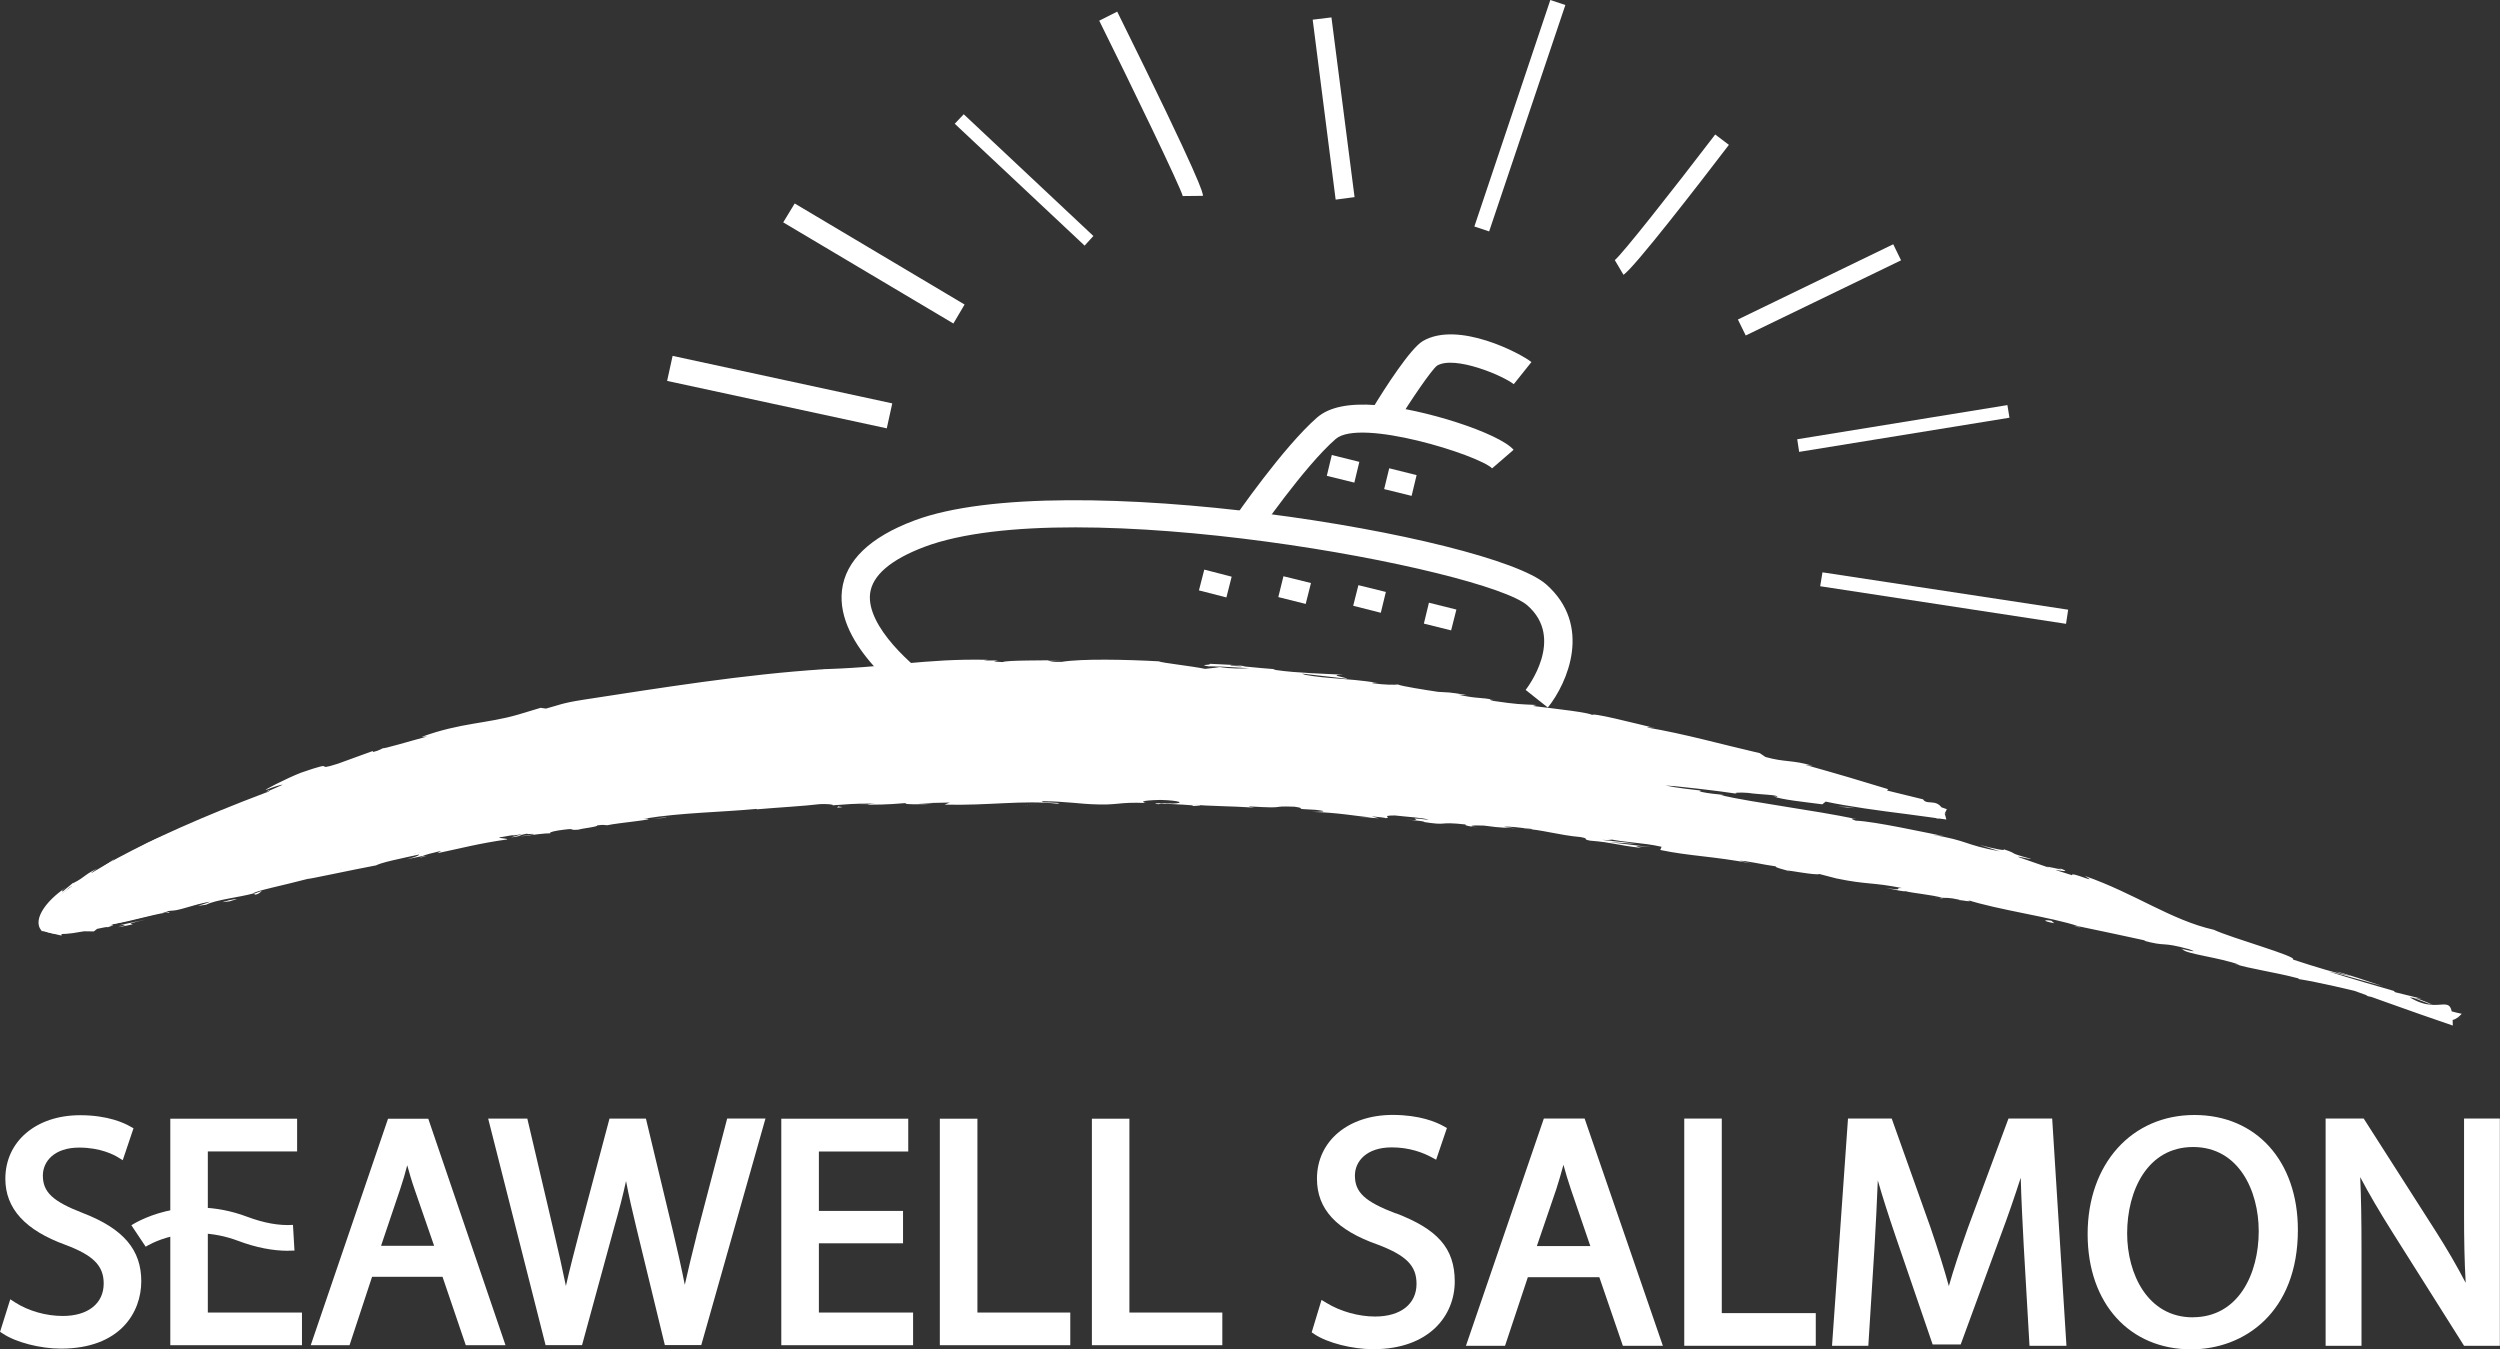 <?xml version="1.0" encoding="UTF-8"?>
<svg id="_레이어_2" data-name="레이어 2" xmlns="http://www.w3.org/2000/svg" viewBox="0 0 350.54 189.2">
  <rect x="0" y="0" width="350.54" height="189.2" fill="#333333" stroke="none"/>
  <defs>
    <style>
      .cls-1 {
        fill: #fff;
      }
    </style>
  </defs>
  <g id="_레이어_1-2" data-name="레이어 1">
    <g>
      <g>
        <path class="cls-1" d="M217.03,99.21l-3.11-2.47c.22-.31,5.57-7.19,.25-11.85-5.83-5.09-63.67-16.04-84.56-8.21-4.73,1.8-7.29,3.99-7.61,6.54-.55,4.69,6.23,10.45,8.9,12.26l-2.26,3.29c-1.17-.8-11.53-8.09-10.58-16.02,.5-4.14,3.91-7.43,10.15-9.77,20.85-7.8,80.87,2.22,88.57,8.94,6.54,5.74,3.03,13.82,.25,17.29"/>
        <polygon class="cls-1" points="197.93 69.53 194.08 68.58 194.79 65.66 198.63 66.62 197.93 69.53"/>
        <polygon class="cls-1" points="189.9 67.67 186.04 66.72 186.74 63.8 190.6 64.76 189.9 67.67"/>
        <polygon class="cls-1" points="203.47 88.39 199.65 87.44 200.36 84.51 204.21 85.47 203.47 88.39"/>
        <polygon class="cls-1" points="193.61 85.92 189.74 84.94 190.47 82.05 194.32 83 193.61 85.92"/>
        <polygon class="cls-1" points="183.08 84.68 179.24 83.72 179.96 80.8 183.82 81.75 183.08 84.68"/>
        <polygon class="cls-1" points="171.96 83.77 168.11 82.78 168.86 79.87 172.7 80.86 171.96 83.77"/>
        <path class="cls-1" d="M176.19,75.08l-3.27-2.24c.29-.42,7.01-10.16,11.77-14.31,1.69-1.45,4.4-2.01,8.29-1.73,6.64,.5,17.26,3.95,19.25,6.27l-3.01,2.6c-1.95-1.89-18.51-7.08-21.93-4.12-4.38,3.8-11.01,13.42-11.09,13.53"/>
        <path class="cls-1" d="M195.72,59.53l-3.39-2.06c1.92-3.18,5.46-8.65,7.18-9.65,4.94-2.89,13.73,1.74,15.22,2.95l-2.48,3.1c-1.5-1.2-8.25-4.06-10.74-2.61-.78,.58-3.63,4.76-5.8,8.28"/>
        <path class="cls-1" d="M165.84,27.49c-.35-1.34-7.36-15.85-11.71-24.59l2.52-1.27c11.99,24.23,12.02,25.43,12.02,25.83l-2.83,.03Z"/>
        <path class="cls-1" d="M227.63,38.52l-1.21-2.05c.97-.75,7.99-9.64,14.08-17.61l1.92,1.45c-3.97,5.2-13.37,17.38-14.79,18.22"/>
        <polygon class="cls-1" points="152.08 34.44 133.87 17.35 135.13 16.02 153.31 33.09 152.08 34.44"/>
        <polygon class="cls-1" points="124.34 60.06 93.54 53.41 94.31 49.9 125.11 56.56 124.34 60.06"/>
        <polygon class="cls-1" points="133.68 45.36 109.82 31.18 111.43 28.53 135.25 42.7 133.68 45.36"/>
        <polygon class="cls-1" points="187.28 27.99 184.06 2.76 186.69 2.44 189.93 27.64 187.28 27.99"/>
        <polygon class="cls-1" points="244.78 47.04 243.68 44.8 265.46 34.25 266.56 36.5 244.78 47.04"/>
        <polygon class="cls-1" points="208.8 32.45 206.73 31.76 217.38 0 219.49 .7 208.8 32.45"/>
        <polygon class="cls-1" points="252.27 63.36 252 61.59 281.47 56.8 281.76 58.57 252.27 63.36"/>
        <polygon class="cls-1" points="289.69 87.47 255.22 82.2 255.54 80.25 289.99 85.49 289.69 87.47"/>
        <path class="cls-1" d="M37.37,111.12s94.02-42.43,235.6,3.03c-34.88-5.35-64.66-7.12-64.66-7.12,0,0,52.51,7.77,77.16,14.63,13.05,3.64,15.88,7.09,24.46,9.53,9.33,2.64,32.13,10.79,35.07,11.58,2.96,.79-97.98-29.06-179.21-30.66-81.26-1.55-101.73,6.14-153.68,18.37-11.2,2.64-11.07-5.64,25.26-19.38"/>
        <path class="cls-1" d="M37.57,111.6c.39-.24,.06-.25-1.04,.19l-.71,.57,1.75-.76Z"/>
        <path class="cls-1" d="M29.86,114.15c-1.27,.67-2.67,1.51-1.74,1.38,1.19-.78,1.56-.82,2.82-1.69,1.09-.47,1.97-.68,1.83-.52,.36-.21,1.74-.63,2.3-1.03-1.52,.4-3.39,1.07-5.24,2.04-.45,.13-.07-.11,.03-.18"/>
        <path class="cls-1" d="M91.49,114.81l-.75,.05,.75-.05Z"/>
        <path class="cls-1" d="M164.2,112.64c-.56,0-.8,.02-.8,.02,.51,.01,.94,0,.8-.02"/>
        <path class="cls-1" d="M176.61,113.37l-.74-.05,.74,.05Z"/>
        <path class="cls-1" d="M91.49,114.81l1.93-.15c.13-.09-.98,.05-1.93,.15"/>
        <polygon class="cls-1" points="15.53 121.63 16.4 121.07 15.57 121.58 15.53 121.63"/>
        <polygon class="cls-1" points="59.85 119.99 59.27 120.1 58.8 120.3 59.85 119.99"/>
        <path class="cls-1" d="M35.83,125.45c.55-.13,.7-.38,.88-.54l-1.15,.43,.27,.1Z"/>
        <path class="cls-1" d="M10.36,123.76l.57-.4-.57,.4Z"/>
        <path class="cls-1" d="M77.19,116.91l.23,.05-.23-.05Z"/>
        <path class="cls-1" d="M64.8,103.43l-.02-.03c-.14,.04-.17,.07,.02,.03"/>
        <polygon class="cls-1" points="37.33 111.06 37.68 110.89 37.73 110.74 37.33 111.06"/>
        <path class="cls-1" d="M199.25,115.28h-.1c-.62-.04-.28-.01,.1,0"/>
        <path class="cls-1" d="M288.5,121.63c2.22,.88-3.77-.88-.42,.38-.3-.19,3.23,.61,.42-.38"/>
        <path class="cls-1" d="M14.97,121.93l-.84,.48,.84-.48Z"/>
        <polygon class="cls-1" points="288.08 122.02 288.08 122.02 288.44 122.14 288.08 122.02"/>
        <path class="cls-1" d="M251.13,122.32l-.52-.18s.12,.07,.52,.18"/>
        <path class="cls-1" d="M212.58,116.25l.94,.16-.94-.16Z"/>
        <path class="cls-1" d="M271.1,125.73c.52,.12,.68,.17,1.38,.3l-.19-.08c-.26-.02-.61-.05-1.19-.22"/>
        <polygon class="cls-1" points="291.76 130.08 291.39 129.93 290.73 129.81 291.76 130.08"/>
        <path class="cls-1" d="M128.04,94.52l-1-.15c.34,.15-2.76,.34,1,.15"/>
        <polygon class="cls-1" points="15.45 121.53 14.96 121.93 15.57 121.58 15.45 121.53"/>
        <path class="cls-1" d="M272.29,124.17l3.29,.69c-.91-.2-2.12-.47-3.29-.69"/>
        <path class="cls-1" d="M268.81,112.64l.79,.12-.79-.12Z"/>
        <polygon class="cls-1" points="285.35 126.86 287.16 127.39 287.54 127.41 285.35 126.86"/>
        <path class="cls-1" d="M105.11,96.57c3.18-.29,1.47-.43,2.14-.67,3.76-.44,1.74,.06,3.07,.07,2.34-.28,4.14-.73,5.92-.88,.12,.03,.46,0,.09,.09,2.45-.54,7.43-.4,10.32-.88l.38,.06c-.48-.12-.55-.28-.45-.39,1.42-.06,2.65-.31,3.17-.14-.86,.03-.92,.11-1.35,.21l1.51-.16c1.35,.21-2.05,.2-2.05,.38,2.93-.23,6.33-.62,8.56-.62,.47,.21-5.23,.32-2.23,.43l-3.48,.05c2.66,.31-2.09,.06,.36,.41,4.57-.13,5.09-.41,9.62-.28,1.05-.13-.34-.22,.69-.37,6.47-.23,5.07,.71,9.84,.37,1.23-.15,1.73-.55,5.12-.26l-1.19,.24c4.42,.25,2.56-.3,7.15,.16-.82,.08-3.45-.1-2.79-.01,2.96,.41,2.11-.07,4.41,.06l.48,.31c4.68,.3,9.87,.17,15.06,.73-.32,.07-1.19,.05,.01,.29,6.52,.6,13.93,1.51,20.19,2.51l2.42,.18c.53,.07,1,.28,.41,.22,2.41,.5,.12-.15,1.32-.03,1.38,.21,1.8,.47,.91,.37,4.33,.53,12.32,1.65,16.8,2.66l-.91-.08c3.48,.73,4.04,.39,7.24,1.31l-.61-.12c7.51,1.89,15.96,3.41,21.58,5.32,1.17-.01,7.35,2.27,7.94,1.97,4.19,1.46,2.94,1.2,8.9,3.08,1.56,.49,2.46,.41,4.46,.94l-.03,.24c.97-.46,1.73,1.77,2.89-.88l-1.45-.51-1.92-.2c.76,.11,1.6,.33,1.46,.38-3.02-.32-7.27-1.22-7.33-1.35l-7.1-.77c.15-.07,1.34,.05,2.28,.11-3.8-.25-.64-.36-4.14-.57,.43,.11-.29,.11-.34,.16-1.73-.36-5.67-.91-8.6-1.16l.58-.09c-5.27-.65-11.15-1.17-17.08-1.76,2.13,.31,1.61,.55-.12,.39l-.67-.33c-1.17,.06,1.79,.28-.53,.26-2.2-.24-1.46-.43-.18-.41l-2.7-.13c-.18-.1,.46-.09,.65-.18-1.14,.08-4.62-.66-6.26-.54l-.14-.07c-2.99-.23-5.13-.4-7.16-.52l-3.02-.18-.79-.02c-.34,4.36,.37,1.25,.49,2.25l1.73,.29c.11-.23,1.98,.09,3.43,.16,3.52,.61,7.39,1.41,11.62,2.08,2.97,.38,.9-.04,2.27,.05,.19,.23,4.42,.91,2.2,.7,5.1,.82,6.5,1.04,12.94,2.01-.69-.21-1.46-.37-1.05-.37,1.16,.16,2.62,.55,2.44,.62l-.3-.04c7.24,.96,16.47,3.65,22.24,4.44l-.35-.04,5.94,1.05c2.71,.62-1.66-.21,.34,.36,6.41,1.08,9.99,2.33,15.14,3.66,3.91,1.39,13.38,5.42,18.64,8.01l-.27-.24c1.43,.42,1.66,.64,2.7,1.03-.12-.16-1.46-.61-.59-.4,11.86,3.34,23.91,8.13,35.94,12.21-.03-5.38-1.52-1.18-6.04-3.96l1.67,.2c-9.05-2.18-18.41-4.89-27.29-6.79,.52,.07,.56,0,1.44,.21-1.82-.66-6.93-1.66-6.97-1.53-1.4-.32-.31-.2-1.14-.48-1.85-.56-4.77-.87-5.7-1.29-.17-.08,.53,.07,.86,.12-1.23-.19-5.71-1.3-4.57-.82-3.3-.85-6.39-1.33-9.03-2.06-1.77-.12-5.7-1.31-6.31-1.08,.31-.29-5.82-1.5-7.96-1.77,.74,.03-1.82-.47-.95-.44-2.44-.47-4.67-.83-4.27-.57-4.37-1.28-9.03-1.41-11.44-2.37-7.26-1.08-13.96-2.13-20.48-2.99,.29-.33,7.2,1.07,6.98,.66-6.21-.8-9.81-1.11-15.93-2.07-1.56-.25,.92-.04,1.47-.01-6.22-.65-11.97-1.68-17.49-2.11,0,0,.61,0,1.19,.02-1.12-.1-2.52-.32-2.44-.13l1.07,.06c1.69,.43-4.39,.03-4.58,.15,1.89-.27-5.44-.7-2.45-.99-.72-.03-1.63-.05-1.46,.07-1.07-.15-1.4-.24-.3-.27-3.92-.31-2.54-.03-6.08-.34,.02-.07,.74-.03,1.13-.12-1.82,.03-3.64,.04-6.64-.26,.21-.03-.12-.13,.76-.05-5.17-.33-8.79-.36-14.45-.66,1.7-.27-1.91-.18-2.2-.51l-3.03-.03,1.2,.2c-2.66-.11-5.01,0-7.29-.18l1.97-.06-5-.04,2.84,.15c-2.72,.12,.28,.39-3.28,.26,.74-.03-2.66-.04-4.03-.23h.02c-1.33,.07-2.7,.15-4.66,.05-.52-.1,.4-.32,.07-.39-1.29,.2-6.23,.06-7.86,.32,.53-.07,.57-.23,.4-.25l-1.12,.2c-1.21-.07-1.4-.09-1.18-.21-3.71-.04,1.16,.37-3.25,.21,.36-.01,.21-.04,.91-.07-4.43-.1-8.55,.25-12.61,.21-1.21-.26,3.57-.15,2.18-.38-5.86,.13-12.14,.73-17.8,.93l1.05-.02c-.74,.46-4.21,.02-7.05,.4,.69-.08,.89-.28,.72-.22-3.9,.11-7.94,.69-13.77,1.36l.71-.2c-2.29,.16-5.99,.61-8.46,.84-.71,.21-2.11,.37-1.25,.4-7.66,.37-14.35,2.45-21.07,3.22,.8-.14,1.86-.44,1.23-.33l-5.62,1.22c.49,.08,.77-.05,1.96-.16-.68,.25-2.26,.67-3.67,.96,2.54-.64-.08-.29-1.19-.15,.2,.01-.16,.15-.05,.19-3.02,.32-.44,.43-4.48,1.12l.19-.16-4.46,1.16c-.7-.05,1.56-.45,1.62-.64-2.27,.51-4.38,1.43-6.48,1.69,.95-.29,2.32-.61,3.29-.9-2.28,.29-2.55,.42-4.22,.77l.17-.04-3.87,.78,.98-.15c-2.68,1.2-5.72,1.48-9.47,2.75,3.63-1.22,.58-.33,.8-.64-1,.17-2.49,.46-2.09,.29-1.76,.63-3.04,.56-5.52,1.46-.12-.04-1.94,.47-1.56,.17-2.34,.62,.57,0,.41,.13-3.53,.91-8.65,2.23-13.6,2.78-4.34-.67-.69-3.89,1.69-5.95,1.21-.78-.76,.95-.76,.95,1.89-1.33,3.34-2.28,5.16-3.5-.34,.29,.09,.11,.69-.13,1.54-.88,.86-.89,2.99-1.82-.31,.26-.72,.58-1.41,1.08l5.44-3.07c.59-.12-1.09,.71-1.69,1.14,2.11-1.11,5.57-2.78,6.19-3.24l-1.46,.55c.8-.37,.47-.02-.09,.28-1.79,1.03-2.73,1.19-2.88,1.17l1.38-.69c-1.62,.24-5.55,2.69-8.22,4.21l.96-.93-2.58,1.79c-.63,.3-1.11,.37,.17-.45-1.99,.99-1.6,1.14-3.3,2.02-.18,.11-.12,.03,.02-.1l-1.68,1.4c.33-.31-.42,.03,.69-.74-3.1,2.03-5.09,4.98-3.26,6.38l-.32-.24c5.52,1.33,.61,.31,4.59,.06l2.79,.04,.46-.36c.55-.11,1.61-.36,1.44-.21,1.97-.64-.38-.02,.77-.45,2.63-.4,7.13-1.8,7.8-1.59,.87-.39-2.51,.47,.22-.33,.89,.21,3.18-.83,5.6-1.24-.69,.4-2.94,.82-.54,.43,1.37-.7,4.65-1.03,6.63-1.58,.03-.3,4.32-1.16,7.66-2.05-.2,.13,6.35-1.29,9.52-1.88l-.09,.07c.54-.44,3.78-1.07,6.15-1.6-.07,.18-.48,.33-1.75,.68l2.23-.47c.49-.2,1.2-.39,2.61-.72l-.53,.33c2.96-.61,5.92-1.4,9.78-1.93,.18-.23-3.15-.06,.88-.86,.18,.09,.34,.26-.7,.47,.33-.08,1.22-.3,1.93-.34l-1.6,.45c1.76-.21,.89-.29,2.29-.53,0,.16,1.05-.07,.88,.1-.36,.09-1.23,.15-1.76,.29,1.59-.23,3.49-.46,4.15-.44-.17-.06-.05-.21,1.11-.4,2.98-.43,1.05,.03,2.81-.11,.7-.22,2.63-.36,2.64-.6,.86-.12,1.03-.04,1.4-.02,1.51-.34,7.24-.84,5.46-.92l-.41,.02,.26-.04h0s0,0,0,0c5.04-.82,10.58-.88,15.64-1.35v.06c2.99-.26,6.7-.46,8.87-.73,.88-.05,2.1,.05,1.75,.17,2.31-.15,2.56-.25,5.9-.25-2.3,.22,.81,.09-2.37,.18,3.01-.04,3.69,.01,6.91-.26-1.1,.23,2.27,.21,3.7,.12l-2.1-.09,4.43-.09-.76,.29c6.14,.16,11.08-.66,15.78-.13,1.62-.19-3.34-.13-1.86-.35,2.81,.03,5.76,.41,6.64,.42,3.89,.2,3.64-.34,7.69-.17-.53-.12-1.02-.35,2.02-.43,2.85,.08,3.49,.46,1.71,.51-.69,0-1.03-.03-.98-.06-.94,.01-2.12,.03-.99,.15l.35-.09c1.39,.09,5.3,.2,4.37,.34,2.15-.01,.93-.13-.65-.23,3.6,.29,5.65,.22,9.4,.46-.58-.07-1.12-.19-.55-.16,5.48,.32,2.41-.11,6.14,.03,2.1,.29-.76,.27,2.97,.44,2.27,.26,.46,.28-.46,.29,3.44,.08,6.34,.61,8.28,.79l-1.78-.08,2.82,.19-1.01-.28c1.05,.12,1.94,.18,1.93,.26,1.06-.05-.82-.38,1.34-.38,1.4,.17,4.27,.34,4.73,.61-4.38-.53,.47,.31-3.26-.06,.7,.05,1.6,.17,2.63,.29,.17,.06-.15,.05-.43,.02,4.19,.67,1.94-.07,6.32,.41-.58,.08,.96,.36,1.68,.41-1.74-.21-.82-.34,.82-.26,2.77,.4,3.04,.23,4.51,.4l-1.7-.22c.6-.11,1.99,.08,3.96,.3,.14,.12-1.79-.15-1.08-.02,2.17,.05,4.82,.89,7.86,1.15,1.38,.26,.1,.26,1.32,.5,3.4,.28,3.63,.62,7.18,1.02-1-.33-1.18-.32,1.35-.11l-5.85-.7,3.79,.24c-1.76-.28-3.72-.39-4.79-.56,1.83,.07,1.64,.09,.81-.16,2.37,.56,4.8,.51,7.54,1.13l-.18,.45c4.16,.87,7.47,.87,12.84,1.9l-1.72-.38c.75-.07,3.34,.55,5.09,.78-.18,.14,.9,.39,1.63,.6-.08-.12,3.95,.69,4.47,.47l2.38,.62c4.33,.9,5.03,.51,9.2,1.35-1.31-.05,.59,.42-2.22-.01,1.38,.28,2.64,.55,2.67,.44,.82,.25,3.9,.53,5.17,.93,.59,.05,.83-.08,2.39,.27,.15,.05-.03,.05-.03,.05,.03-.05,2.47,.43,1.13-.04,4.19,1.39,11.98,2.46,15.61,3.71,3.03,.65,6.69,1.39,9.43,2.01-.17,0-.03,.08-.53-.06,3.73,1.04,2.43,.11,6.69,1.29,2.12,.77-2.32-.4-.97,0,.47,.66,5.2,1.14,8.01,2.18l-.7-.14c2.17,.71,5.44,1.11,9.03,2.06,0,0-.18,0-.06,.07,2.54,.39,7.22,1.48,10.68,2.35-1.11-.08-1.6-.31-.98,.05,1.56,.38-.39-.45,2.72,.33,.99,.37,3.17,1.08,3.4,1.37l-2.88-.78c1.4,.67,3.75,1.04,5.26,1.51l-.22,.06c2.36,.08,3.07,1.95,4.89-.02-.94-.19-2.34-.55-4.61-1.34l.43,.24c-2.65-.56-2.09-.89-4.73-1.55l-.65-.57c-1.72-.49-6.04-1.74-9.09-2.7,1.79,.36,5.38,1.46,7.63,2.07-1.68-.57-5.72-1.94-6.64-2.07l2.23,.69c-2.16-.46-4.91-1.28-8.25-2.38,.78-.4-8.71-3.04-11.08-4.17-6-1.35-11.09-5.11-18.1-7.55,2.28,1.34-2.03-.7-1.78-.1-1.62-.52-2.25-.69-2.38-.76l-4.91-1.7c-1.13-.43,1.61,.31,1.51,.16-3.62-.99-1.47-.58-3.84-1.35,.43,.29-1.32-.05-3.37-.61l2.87,.92c-5.15-.96-4.3-1.47-9.48-2.34l1.66,.21c-2.65-.51-9.73-2.08-12.39-2.18-.46-.15-1.05-.4,.11-.22-6.28-1.3-14.12-2.25-19-3.34l.5-.02c-1.17-.18-2.08-.16-3.55-.53,.09-.04,.49-.04-.04-.14-.61-.07-3.17-.34-4.72-.68l1.38,.1c-6.16-1.21-9.55-1.27-14.74-2.02,.06-.34-4.81-1.23-7.22-1.66l.09-.04c-1.34,.77-4.49-2.86-4.06,1.61l4.66,.23c3.02,.13,5.97,.25,9.33,.48,4.15,.72,14.11,1.47,20.77,2.48-1.01-.16,.21-.25,1.41-.14,1.54,.24,4.35,.26,4.06,.55l-.53-.07c1.12,.47,4.35,.79,6.86,1.12l.47-.38c3.26,.7,7.54,1.27,11.5,1.77,1.96,.28,3.84,.5,5.42,.74-.79-3.56-2.6-1.75-3.27-2.83l-5.06-1.24,.18-.18c-4.28-1.3-6.38-1.94-11.68-3.43l1.12,.16c-2.96-.88-3.93-.47-6.66-1.25l-.78-.53c-5.26-1.21-10.53-2.71-15.81-3.6,.1-.04,.28-.08,1.13,.09-2.49-.58-9.55-2.42-8.75-1.76,0-.41-5.5-.98-8.4-1.35l.49-.14c-2.47-.12-2.59-.07-5.98-.56-.8-.17-.68-.31,.4-.08-2.67-.55-2.14-.13-5.35-.79l1.22,.05c-2.77-.48-2.55-.35-4.07-.46-1.75-.26-5.24-.81-5.62-1.03-.4,.06-1.94,.06-3.57-.18-.21-.1,.4-.09,.69-.06-4.63-.69-6.93-.53-10.12-1.11l-.5-.18c3.68,.42,6.64,.76,6.37,.75,.02-.21-2.95-.57-.55-.59-2.41-.13-6.55-.23-9.45-.66l-.36-.11h.31l-1.85-.15-2.44-.23c-.31-.2-3.42-.31-4.89-.38,.1,.23-1.87,.08-.06,.38-.22-.04,.28-.02,1.29,0l.64,.02h-.1c1,.07,2.27,.14,3.73,.22-1.19,.05-2.45,.08-4.08-.15-.77,.1-1.65,.2-2.1,.24-2.03-.42-5.97-.82-6.52-1.06-4.56-.25-10.75-.39-13.63,.08-1.31,.05-1.49-.11-1.98-.19,.75-.03,1.63-.03,2.07-.07-2.61,.09-7.73,0-8.33,.29-3.27-.15,1.85-.26-2.66-.23l.61-.09c-8.85-.21-14.35,1.15-24.16,1.34,.69-.02,1.03-.05,1.17-.02-11.16,.71-22.88,2.61-33.77,4.28-3.1,.49-3.38,.75-5.23,1.24l-.74-.11-3.15,.95c-4.42,1.29-7.99,1.11-13.53,3.12l.75-.04c-2.02,.53-6.43,1.85-6.13,1.61-.2,.07-.6,.37-1.41,.55l-.1-.12-4.87,1.77c-3.84,1.23,.45-.68-5.14,1.25-2.04,.79-5.65,2.65-4.87,2.4,.83-.35,2.14-.76,2.26-.69l-1.84,.81c-.2,.51-1.46,1.35,3.15-.18l3.09-1.39,1.08-.19-2.66,.95c1.57-.36,2.49-.85,3.52-1.33,.28,0,.77-.09,1.41-.3l3.06-1.33c.44,0-1.34,.71,.81,.13,1.44-.64-1.51,.13,.91-.75,1.6-.33,1.19-.06,2.98-.74,.3,.03-.08,.16-.82,.44,1.61-.57,4.32-1.24,5.11-1.68,1.7-.24,5.51-1.56,5.45-1.12,.51-.22,2.85-.95,4.38-1.33-2.69,1.07,5.67-1.27,5.04-.68,2-.82,7.42-1.58,11.08-2.49l-.93,.25c2.08-.35,2.68-.37,4.03-.51,.2-.34,3.45-.88,5.16-1.3,2.6-.08-1.49,.58-.65,.76-.17-.25,4.4-.89,3.51-.98,1.98-.09,1.68-.14,2.71-.04,.3-.44,1.82-.34,3.4-.78,2.85-.06,.76,.28,3.87-.12,1.52-.02-1.25,.4-1.25,.4m74.35-1.13v.02c-.65-.08-1.2-.13-1.52-.18,.31,.04,.75,.09,1.52,.16m6.21,.69c-.74-.1-1.69-.21-2.69-.31-.2-.11,.03-.17,.66-.08-.36,0,1.14,.22,2.03,.39m-13.07-2.82c1.02,.03,1.33,.11,1.46,.15-.43-.02-1-.04-1.72-.08l-.11,.03,.37-.11Z"/>
        <polygon class="cls-1" points="170.8 93.51 170.4 93.5 170.99 93.59 171.33 93.53 170.8 93.51"/>
        <polygon class="cls-1" points="90.61 114.86 90.74 114.86 90.45 114.85 90.61 114.86"/>
        <polygon class="cls-1" points="270.07 114.37 270.08 114.34 269.55 114.24 270.07 114.37"/>
        <path class="cls-1" d="M56.37,119.66l-.46,.05,.46-.05Z"/>
        <path class="cls-1" d="M41.78,122.89l-2.06,.4c.9-.15,1.55-.28,2.06-.4"/>
        <polygon class="cls-1" points="30.59 125.45 30.4 125.6 30.42 125.6 30.59 125.45"/>
        <path class="cls-1" d="M211.96,114.67l.44,.05c1.04,.07,.31,0-.44-.05"/>
        <path class="cls-1" d="M157.7,111.7l1.74-.08c-.96-.04-1.72-.05-1.74,.08"/>
        <polygon class="cls-1" points="271.95 124.1 271.93 124.1 272.29 124.17 271.95 124.1"/>
        <path class="cls-1" d="M161.96,111.65l-2.51-.03,2.51,.03Z"/>
        <polygon class="cls-1" points="24.63 117.12 25.14 116.89 25.18 116.83 24.63 117.12"/>
        <path class="cls-1" d="M25.18,116.83l.57-.29-.57,.29Z"/>
        <path class="cls-1" d="M26.89,115.99l-1.14,.54c.4-.16,.89-.37,1.14-.54"/>
        <path class="cls-1" d="M11.32,124.13l-.11,.16,.11-.16Z"/>
        <path class="cls-1" d="M7.8,126.96c.74-.75,2.12-1.62,3.31-2.52l.09-.14c-.54,.49-2.82,1.82-3.4,2.66"/>
        <path class="cls-1" d="M20.48,128.92l-3.81,.83c.69-.08,1.59-.18-.12,.27,4.81-.9-1.03,.03,3.93-1.1"/>
        <path class="cls-1" d="M32.15,126.22c-2,.51,.05,.12-.03,.18,1.25-.37,1.57-.47,.03-.18"/>
        <path class="cls-1" d="M117.57,113.03l-.2,.21c1.59-.09,.02-.08,.2-.21"/>
        <polygon class="cls-1" points="134.09 111.52 132.54 111.41 131.81 111.62 134.09 111.52"/>
        <polygon class="cls-1" points="143.9 112.88 143.2 112.91 145.88 112.82 143.9 112.88"/>
        <path class="cls-1" d="M288.04,129.45l-.4-.35c-1.08-.17-1.35,.03,.4,.35"/>
        <path class="cls-1" d="M341.08,140.89c-.61-.32-2.27-.97-3.32-1.21,1.34,.48,2.64,1.03,3.32,1.21"/>
        <polygon class="cls-1" points="258.98 113.15 257.72 113.1 260.09 113.32 258.98 113.15"/>
      </g>
      <g>
        <path class="cls-1" d="M11.65,170.1c-4.26-1.65-5.64-2.93-5.64-5.28,0-1.95,1.58-3.91,5.1-3.91,2.99,0,4.89,1.03,5.4,1.34l.7,.43,1.51-4.48-.46-.25c-.8-.47-3.11-1.58-7.02-1.58-6.18,0-10.49,3.67-10.49,8.91,0,4.17,2.77,7.22,8.46,9.28,3.88,1.46,5.33,2.92,5.33,5.41,0,2.8-2.2,4.55-5.74,4.55-2.35,0-4.79-.7-6.65-1.88l-.71-.46-1.43,4.56,.4,.26c1.82,1.22,5.24,2.1,8.12,2.1,8.32,0,11.28-5.09,11.28-9.45s-2.44-7.34-8.16-9.55"/>
        <polygon class="cls-1" points="29.14 161.45 41.66 161.45 41.66 156.86 23.88 156.86 23.88 188.62 42.34 188.62 42.34 184.04 29.14 184.04 29.14 161.45"/>
        <path class="cls-1" d="M54.41,156.86l-10.84,31.76h5.44l3.16-9.59h9.88l3.26,9.59h5.57l-10.83-31.76h-5.63Zm6.44,17.82h-7.42l2.69-7.97c.37-1.1,.7-2.21,.98-3.32,.3,1.08,.62,2.2,1.03,3.37l2.74,7.92Z"/>
        <path class="cls-1" d="M97.66,173.31c-.6,2.41-1.16,4.65-1.64,6.84-.47-2.4-1.05-4.92-1.62-7.34l-3.83-15.96h-5.11l-4.21,15.85c-.7,2.68-1.37,5.26-1.9,7.61-.48-2.33-1.06-4.94-1.68-7.55l-3.73-15.91h-5.49l8.05,31.76h5.11l4.46-16.34c.73-2.57,1.29-4.7,1.71-6.67,.4,2.12,.89,4.26,1.47,6.64l3.97,16.36h5.11l9-31.76h-5.37l-4.31,16.46Z"/>
        <polygon class="cls-1" points="114.82 174.33 126.62 174.33 126.62 169.79 114.82 169.79 114.82 161.46 127.35 161.46 127.35 156.86 109.55 156.86 109.55 188.62 128.03 188.62 128.03 184.04 114.82 184.04 114.82 174.33"/>
        <polygon class="cls-1" points="137.05 156.86 131.78 156.86 131.78 188.62 150.07 188.62 150.07 184.04 137.05 184.04 137.05 156.86"/>
        <polygon class="cls-1" points="158.36 184.04 158.36 156.86 153.1 156.86 153.1 188.62 171.39 188.62 171.39 184.04 158.36 184.04"/>
        <path class="cls-1" d="M40.41,175.38c-2.18,0-4.54-.46-7.01-1.39-7.43-2.79-12.91,.78-12.97,.82l-2.01-3.01c.29-.18,7.11-4.62,16.24-1.19,2.32,.87,4.47,1.27,6.42,1.14l.21,3.6c-.28,.01-.58,.02-.89,.02"/>
        <g>
          <path class="cls-1" d="M195.7,170.14c-4.33-1.66-5.72-2.95-5.72-5.31,0-1.97,1.6-3.95,5.17-3.95,2.49,0,4.39,.75,5.55,1.37l.67,.36,1.51-4.44-.46-.26c-1.05-.59-3.37-1.58-7.14-1.58-6.25,0-10.62,3.68-10.62,8.94,0,4.27,2.72,7.21,8.56,9.26,3.99,1.52,5.4,2.96,5.4,5.49,0,2.83-2.23,4.58-5.81,4.58-2.31,0-4.85-.71-6.8-1.9l-.71-.43-1.38,4.55,.39,.26c1.84,1.22,5.3,2.1,8.23,2.1,7.91,0,11.44-4.76,11.44-9.49s-2.48-7.36-8.28-9.58Z"/>
          <path class="cls-1" d="M216.47,156.84l-10.92,31.86h5.48l3.2-9.62h10.02l3.3,9.62h5.61l-10.97-31.86h-5.72Zm6.52,17.88h-7.5l2.74-8.02c.33-1.04,.66-2.14,.99-3.38,.3,1.1,.63,2.23,1.04,3.43l2.73,7.97Z"/>
          <polygon class="cls-1" points="241.42 156.84 236.16 156.84 236.16 188.7 254.6 188.7 254.6 184.12 241.42 184.12 241.42 156.84"/>
          <path class="cls-1" d="M281.62,156.84l-5.65,15.22c-1.18,3.32-2.05,5.96-2.71,8.27-.64-2.34-1.47-4.98-2.59-8.27l-5.42-15.22h-6.13l-2.24,31.86h5.09l.86-13.71c.19-3.17,.35-6.5,.47-9.48,.66,2.3,1.49,4.9,2.55,8.01l5.14,15h3.93l5.6-15.26c1.04-2.78,1.98-5.5,2.82-8.13,.08,3.13,.27,6.59,.42,9.54l.81,14.03h5.18l-2-31.86h-6.13Z"/>
          <path class="cls-1" d="M307.69,156.34c-8.81,0-14.97,6.87-14.97,16.7s5.97,16.16,14.51,16.16c7.45,0,14.97-5.18,14.97-16.75,0-9.64-5.83-16.11-14.51-16.11Zm-.23,28.37c-6.32,0-9.2-6.09-9.2-11.76,0-6.03,2.86-12.12,9.25-12.12s9.2,6.12,9.2,11.8c0,6.01-2.86,12.07-9.25,12.07Z"/>
          <path class="cls-1" d="M345.5,156.84v13.43c0,3.42,.05,6.47,.23,9.61-1.21-2.34-2.61-4.74-4.22-7.27l-10.08-15.77h-5.34v31.86h5.03v-13.71c0-3.93-.05-6.99-.18-9.94,1.2,2.29,2.69,4.83,4.58,7.83l9.98,15.82h5.02v-31.86h-5.03Z"/>
        </g>
      </g>
    </g>
  </g>
</svg>